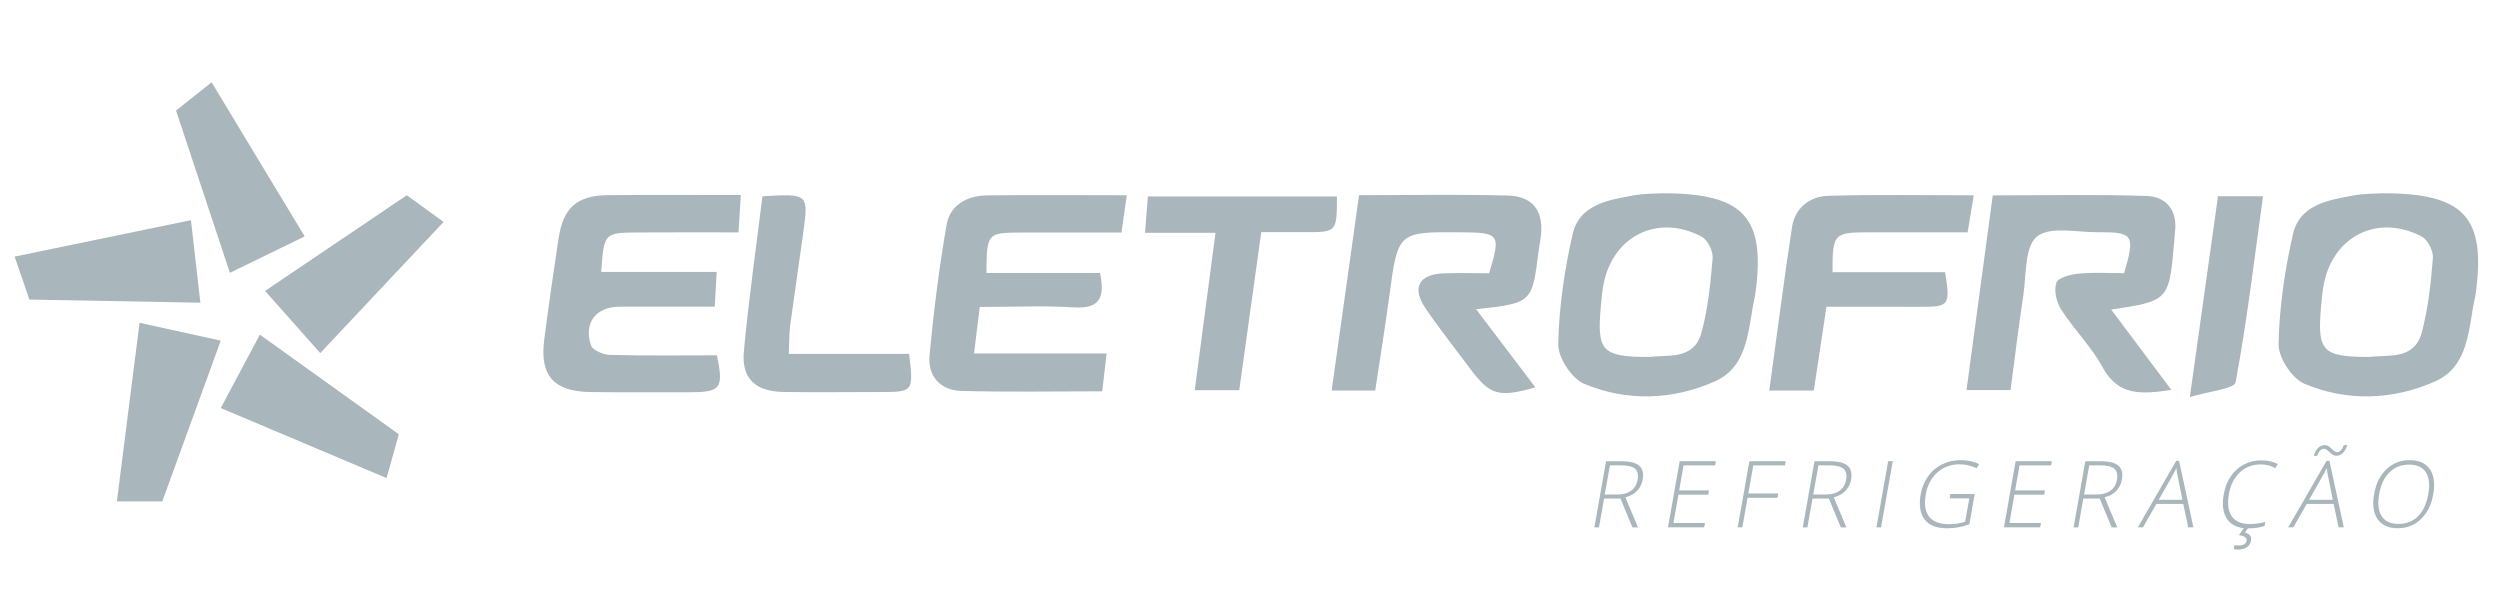 <?xml version="1.0" encoding="utf-8"?>
<!-- Generator: Adobe Illustrator 25.2.3, SVG Export Plug-In . SVG Version: 6.00 Build 0)  -->
<svg version="1.1" id="Camada_1" xmlns="http://www.w3.org/2000/svg" xmlns:xlink="http://www.w3.org/1999/xlink" x="0px" y="0px"
	 viewBox="0 0 342 83" style="enable-background:new 0 0 342 83;" xml:space="preserve">
<style type="text/css">
	.st0{fill:#A9B6BB;}
</style>
<path class="st0" d="M201.93,42.3c2.88,3.79,5.47,7.21,8.11,10.69c-5.13,1.45-6.23,1.09-9.09-2.77c-1.99-2.68-4.08-5.3-5.95-8.06
	c-1.91-2.81-0.89-4.65,2.52-4.77c2.09-0.07,4.19-0.01,6.19-0.01c1.61-5.33,1.45-5.56-3.72-5.6c-8.78-0.08-8.75-0.08-9.92,8.64
	c-0.58,4.29-1.27,8.57-1.94,13.01c-1.93,0-3.77,0-5.96,0c1.26-9.01,2.5-17.78,3.75-26.73c7,0,13.67-0.13,20.34,0.05
	c3.57,0.1,5.02,2.25,4.49,5.88c-0.08,0.55-0.19,1.1-0.26,1.65C209.59,41.46,209.59,41.46,201.93,42.3z"/>
<path class="st0" d="M290.58,37.37c1.53-5.22,1.27-5.63-3.55-5.6c-2.88,0.02-6.64-0.86-8.39,0.6c-1.7,1.42-1.43,5.3-1.86,8.13
	c-0.64,4.18-1.14,8.38-1.74,12.86c-1.83,0-3.64,0-6.02,0c1.18-8.78,2.37-17.54,3.59-26.63c7.08,0,14.08-0.16,21.06,0.08
	c2.6,0.09,4.21,1.89,3.88,4.82c-0.05,0.44-0.07,0.89-0.11,1.33c-0.71,8.18-0.72,8.19-8.63,9.39c1.39,1.85,2.71,3.6,4.02,5.36
	c1.31,1.75,2.62,3.51,4.21,5.63c-4.05,0.59-7.25,0.89-9.43-3.13c-1.52-2.81-3.9-5.15-5.64-7.86c-0.64-1-1.03-2.63-0.66-3.66
	c0.26-0.72,1.98-1.16,3.09-1.26C286.48,37.23,288.59,37.37,290.58,37.37z"/>
<path class="st0" d="M227.42,26.44c11.18-0.01,14.09,3.31,12.74,13.55c-0.03,0.22-0.06,0.44-0.11,0.66
	c-0.95,4.28-0.78,9.45-5.47,11.53c-5.74,2.55-12.02,2.78-17.87,0.32c-1.7-0.71-3.57-3.57-3.54-5.41c0.1-5.04,0.84-10.14,1.97-15.07
	c0.91-3.98,4.74-4.64,8.17-5.26C224.94,26.45,226.63,26.49,227.42,26.44z M225.65,48.83c2.46-0.34,6.08,0.5,7.12-3.35
	c0.89-3.3,1.24-6.76,1.52-10.18c0.08-0.96-0.7-2.5-1.52-2.94c-5.95-3.12-12.05-0.13-13.38,6.4c-0.22,1.08-0.31,2.2-0.41,3.31
	C218.45,48.05,219.19,48.84,225.65,48.83z"/>
<path class="st0" d="M101.34,26.68c-0.1,1.73-0.19,3.15-0.31,5.11c-4.63,0-9.15-0.02-13.66,0.01c-4.75,0.03-4.75,0.05-5.12,5.4
	c5.16,0,10.32,0,15.79,0c-0.09,1.67-0.16,2.94-0.26,4.75c-4.4,0-8.69-0.01-12.98,0c-3.25,0.01-4.98,2.17-3.96,5.28
	c0.22,0.67,1.68,1.29,2.59,1.32c4.89,0.13,9.78,0.06,14.65,0.06c0.94,4.57,0.55,5.06-3.94,5.05c-4.46-0.01-8.92,0.04-13.38-0.03
	c-5.01-0.07-6.94-2.25-6.31-7.14c0.59-4.64,1.26-9.28,1.97-13.91c0.64-4.18,2.52-5.84,6.72-5.88
	C89.14,26.64,95.14,26.68,101.34,26.68z"/>
<path class="st0" d="M133.25,48.35c6.17,0,11.92,0,18.13,0c-0.22,1.92-0.4,3.49-0.59,5.18c-6.61,0-12.95,0.12-19.28-0.05
	c-2.89-0.08-4.62-2.04-4.35-4.88c0.57-5.98,1.3-11.96,2.34-17.87c0.47-2.69,2.82-3.97,5.51-4c6.23-0.08,12.45-0.02,19.13-0.02
	c-0.25,1.79-0.47,3.35-0.72,5.1c-4.7,0-9.14-0.01-13.59,0c-4.81,0.02-4.83,0.05-4.89,5.54c5.18,0,10.36,0,15.54,0
	c0.69,3.32,0.01,4.91-3.53,4.7c-4.2-0.26-8.43-0.06-12.92-0.06C133.77,44.15,133.53,46.07,133.25,48.35z"/>
<path class="st0" d="M242.04,53.43c1.05-7.62,1.98-15.01,3.11-22.37c0.4-2.61,2.42-4.19,4.91-4.27c6.55-0.2,13.1-0.07,19.95-0.07
	c-0.3,1.77-0.54,3.27-0.84,5.06c-4.6,0-9.03-0.01-13.47,0c-4.86,0.01-5.02,0.17-5.01,5.46c5.14,0,10.31,0,15.4,0
	c0.74,4.56,0.56,4.76-3.54,4.73c-4.1-0.02-8.21-0.01-12.69-0.01c-0.59,3.88-1.14,7.56-1.73,11.46
	C246.26,53.43,244.43,53.43,242.04,53.43z"/>
<path class="st0" d="M172.54,31.76c-1.03,7.41-2.01,14.44-3.01,21.62c-2.06,0-3.91,0-6.09,0c0.95-7.17,1.87-14.18,2.84-21.53
	c-3.34,0-6.3,0-9.64,0c0.14-1.82,0.26-3.3,0.39-4.97c8.81,0,17.33,0,25.86,0c0,4.9,0,4.9-4.57,4.88
	C176.45,31.75,174.57,31.76,172.54,31.76z"/>
<path class="st0" d="M104.3,26.85c6.3-0.36,6.31-0.36,5.58,5.02c-0.57,4.19-1.21,8.37-1.77,12.56c-0.16,1.18-0.13,2.38-0.21,3.98
	c5.73,0,11.13,0,16.47,0c0.61,5.23,0.61,5.22-4.15,5.22c-4.34,0-8.68,0.06-13.02-0.01c-3.84-0.06-5.78-1.81-5.44-5.54
	C102.41,41.01,103.43,33.97,104.3,26.85z"/>
<path class="st0" d="M299.57,54.32c1.4-9.99,2.61-18.66,3.85-27.47c2.06,0,3.9,0,6.16,0c-1.19,8.61-2.19,17.08-3.75,25.44
	C305.67,53.19,302.28,53.49,299.57,54.32z"/>
<polygon class="st0" points="19.09,44.16 30.2,46.6 22.2,68.59 15.99,68.59 "/>
<polygon class="st0" points="30.2,55.82 35.55,45.78 54.56,59.41 52.88,65.4 "/>
<polygon class="st0" points="43.81,48.3 36.26,39.8 55.65,26.71 60.68,30.36 "/>
<polygon class="st0" points="41.68,32.34 31.45,37.32 24.08,15.12 28.95,11.26 "/>
<polygon class="st0" points="26.12,30.12 27.41,41.41 4.02,40.98 2,35.1 "/>
<g>
	<path class="st0" d="M219.44,68.2l-0.7,3.95h-0.63l1.6-9.05h2.16c1.12,0,1.92,0.21,2.38,0.62c0.46,0.41,0.62,1.04,0.47,1.87
		c-0.11,0.61-0.36,1.12-0.75,1.54c-0.39,0.42-0.93,0.72-1.62,0.9l1.73,4.12h-0.76l-1.64-3.95H219.44z M219.53,67.65h1.73
		c0.76,0,1.39-0.17,1.87-0.51c0.48-0.34,0.78-0.84,0.9-1.51c0.12-0.69,0-1.19-0.35-1.5c-0.36-0.31-1-0.47-1.94-0.47h-1.5
		L219.53,67.65z"/>
	<path class="st0" d="M233.13,72.14h-4.95l1.6-9.05h4.95l-0.1,0.58h-4.32l-0.6,3.42h4.08l-0.1,0.58h-4.08l-0.68,3.88h4.32
		L233.13,72.14z"/>
	<path class="st0" d="M238.35,72.14h-0.63l1.6-9.05h4.96l-0.1,0.58h-4.33l-0.68,3.84h4.09l-0.1,0.59h-4.09L238.35,72.14z"/>
	<path class="st0" d="M247.95,68.2l-0.7,3.95h-0.63l1.6-9.05h2.16c1.12,0,1.92,0.21,2.38,0.62c0.46,0.41,0.62,1.04,0.47,1.87
		c-0.11,0.61-0.36,1.12-0.75,1.54c-0.39,0.42-0.93,0.72-1.62,0.9l1.73,4.12h-0.76l-1.64-3.95H247.95z M248.05,67.65h1.73
		c0.76,0,1.39-0.17,1.87-0.51c0.48-0.34,0.78-0.84,0.9-1.51c0.12-0.69,0-1.19-0.35-1.5c-0.36-0.31-1-0.47-1.94-0.47h-1.5
		L248.05,67.65z"/>
	<path class="st0" d="M256.7,72.14l1.6-9.05h0.63l-1.6,9.05H256.7z"/>
	<path class="st0" d="M266.8,67.58h3.34l-0.73,4.13c-0.94,0.37-1.96,0.56-3.05,0.56c-1.43,0-2.45-0.4-3.07-1.21
		c-0.62-0.81-0.8-1.95-0.54-3.43c0.16-0.92,0.5-1.74,1-2.45c0.5-0.71,1.14-1.26,1.91-1.65c0.77-0.39,1.61-0.58,2.53-0.58
		c0.99,0,1.84,0.18,2.56,0.54l-0.35,0.57c-0.72-0.36-1.5-0.54-2.34-0.54c-1.19,0-2.2,0.37-3.03,1.11c-0.83,0.74-1.36,1.73-1.58,2.98
		c-0.24,1.36-0.09,2.39,0.45,3.07c0.54,0.69,1.46,1.03,2.75,1.03c0.83,0,1.56-0.12,2.19-0.35l0.56-3.18h-2.69L266.8,67.58z"/>
	<path class="st0" d="M279.09,72.14h-4.95l1.6-9.05h4.95l-0.1,0.58h-4.32l-0.6,3.42h4.08l-0.1,0.58h-4.08l-0.68,3.88h4.32
		L279.09,72.14z"/>
	<path class="st0" d="M285,68.2l-0.7,3.95h-0.63l1.6-9.05h2.16c1.12,0,1.92,0.21,2.38,0.62c0.46,0.41,0.62,1.04,0.47,1.87
		c-0.11,0.61-0.36,1.12-0.75,1.54c-0.39,0.42-0.93,0.72-1.62,0.9l1.73,4.12h-0.76l-1.64-3.95H285z M285.1,67.65h1.73
		c0.76,0,1.39-0.17,1.87-0.51c0.48-0.34,0.78-0.84,0.9-1.51c0.12-0.69,0-1.19-0.35-1.5c-0.36-0.31-1-0.47-1.94-0.47h-1.5
		L285.1,67.65z"/>
	<path class="st0" d="M298.67,68.94h-3.68l-1.83,3.2h-0.7l5.24-9.09h0.4l1.96,9.09h-0.71L298.67,68.94z M295.32,68.37h3.24
		l-0.66-3.26c-0.06-0.26-0.12-0.61-0.18-1.07c-0.18,0.4-0.37,0.76-0.56,1.08L295.32,68.37z"/>
	<path class="st0" d="M309.28,63.53c-1.14,0-2.09,0.36-2.87,1.09c-0.78,0.73-1.28,1.72-1.5,2.99c-0.23,1.29-0.1,2.3,0.39,3.01
		c0.49,0.71,1.31,1.07,2.45,1.07c0.76,0,1.47-0.1,2.14-0.29l-0.1,0.56c-0.64,0.21-1.4,0.32-2.3,0.32c-1.27,0-2.2-0.41-2.79-1.23
		c-0.59-0.82-0.75-1.97-0.49-3.44c0.16-0.92,0.48-1.73,0.95-2.43c0.47-0.7,1.07-1.24,1.79-1.63c0.72-0.38,1.52-0.57,2.38-0.57
		c0.88,0,1.65,0.17,2.28,0.5l-0.35,0.57C310.67,63.69,310.01,63.53,309.28,63.53z M307.94,73.94c-0.07,0.41-0.27,0.72-0.58,0.93
		c-0.32,0.21-0.72,0.31-1.22,0.31c-0.28,0-0.47-0.02-0.57-0.07l0.1-0.54c0.12,0.04,0.3,0.06,0.56,0.06c0.32,0,0.58-0.06,0.77-0.17
		c0.19-0.12,0.3-0.28,0.34-0.5c0.07-0.39-0.29-0.64-1.06-0.75l0.77-1.08h0.59l-0.54,0.72C307.76,73.02,308.04,73.38,307.94,73.94z"
		/>
	<path class="st0" d="M319.24,68.94h-3.68l-1.83,3.2h-0.7l5.24-9.09h0.4l1.96,9.09h-0.71L319.24,68.94z M319.61,62.35
		c-0.15,0-0.3-0.04-0.44-0.11c-0.15-0.08-0.33-0.22-0.55-0.44c-0.11-0.11-0.23-0.2-0.34-0.28c-0.11-0.08-0.23-0.12-0.37-0.12
		c-0.19,0-0.35,0.07-0.5,0.21s-0.29,0.39-0.43,0.75h-0.45c0.12-0.46,0.32-0.82,0.58-1.08c0.27-0.26,0.57-0.39,0.92-0.39
		c0.2,0,0.37,0.05,0.52,0.15c0.15,0.1,0.29,0.23,0.44,0.37c0.12,0.12,0.24,0.22,0.35,0.31c0.12,0.09,0.23,0.14,0.35,0.14
		c0.19,0,0.36-0.08,0.52-0.23c0.15-0.15,0.3-0.4,0.43-0.74h0.47c-0.15,0.48-0.36,0.84-0.62,1.1
		C320.23,62.22,319.94,62.35,319.61,62.35z M315.89,68.37h3.24l-0.66-3.26c-0.06-0.26-0.12-0.61-0.18-1.07
		c-0.18,0.4-0.37,0.76-0.56,1.08L315.89,68.37z"/>
	<path class="st0" d="M332.87,67.6c-0.25,1.44-0.81,2.57-1.68,3.41c-0.87,0.84-1.93,1.25-3.19,1.25c-1.26,0-2.17-0.42-2.75-1.25
		c-0.57-0.84-0.73-1.98-0.47-3.42c0.25-1.44,0.82-2.58,1.69-3.4c0.87-0.83,1.93-1.24,3.19-1.24c1.26,0,2.18,0.42,2.75,1.25
		C332.97,65.02,333.13,66.16,332.87,67.6z M325.47,67.6c-0.23,1.3-0.12,2.3,0.34,3.01c0.45,0.71,1.22,1.06,2.3,1.06
		c1.09,0,1.98-0.35,2.68-1.05c0.7-0.7,1.17-1.71,1.4-3.02c0.23-1.3,0.12-2.3-0.33-3c-0.45-0.7-1.22-1.04-2.3-1.04
		c-1.08,0-1.97,0.35-2.68,1.05C326.16,65.31,325.69,66.31,325.47,67.6z"/>
</g>
<path class="st0" d="M325.96,26.44c11.18-0.01,14.09,3.31,12.74,13.55c-0.03,0.22-0.06,0.44-0.11,0.66
	c-0.95,4.28-0.78,9.45-5.47,11.53c-5.74,2.55-12.02,2.78-17.87,0.32c-1.7-0.71-3.57-3.57-3.54-5.41c0.1-5.04,0.84-10.14,1.97-15.07
	c0.91-3.98,4.74-4.64,8.17-5.26C323.47,26.45,325.17,26.49,325.96,26.44z M324.18,48.83c2.46-0.34,6.08,0.5,7.12-3.35
	c0.89-3.3,1.24-6.76,1.52-10.18c0.08-0.96-0.7-2.5-1.52-2.94c-5.95-3.12-12.05-0.13-13.38,6.4c-0.22,1.08-0.31,2.2-0.41,3.31
	C316.99,48.05,317.72,48.84,324.18,48.83z"/>
</svg>
